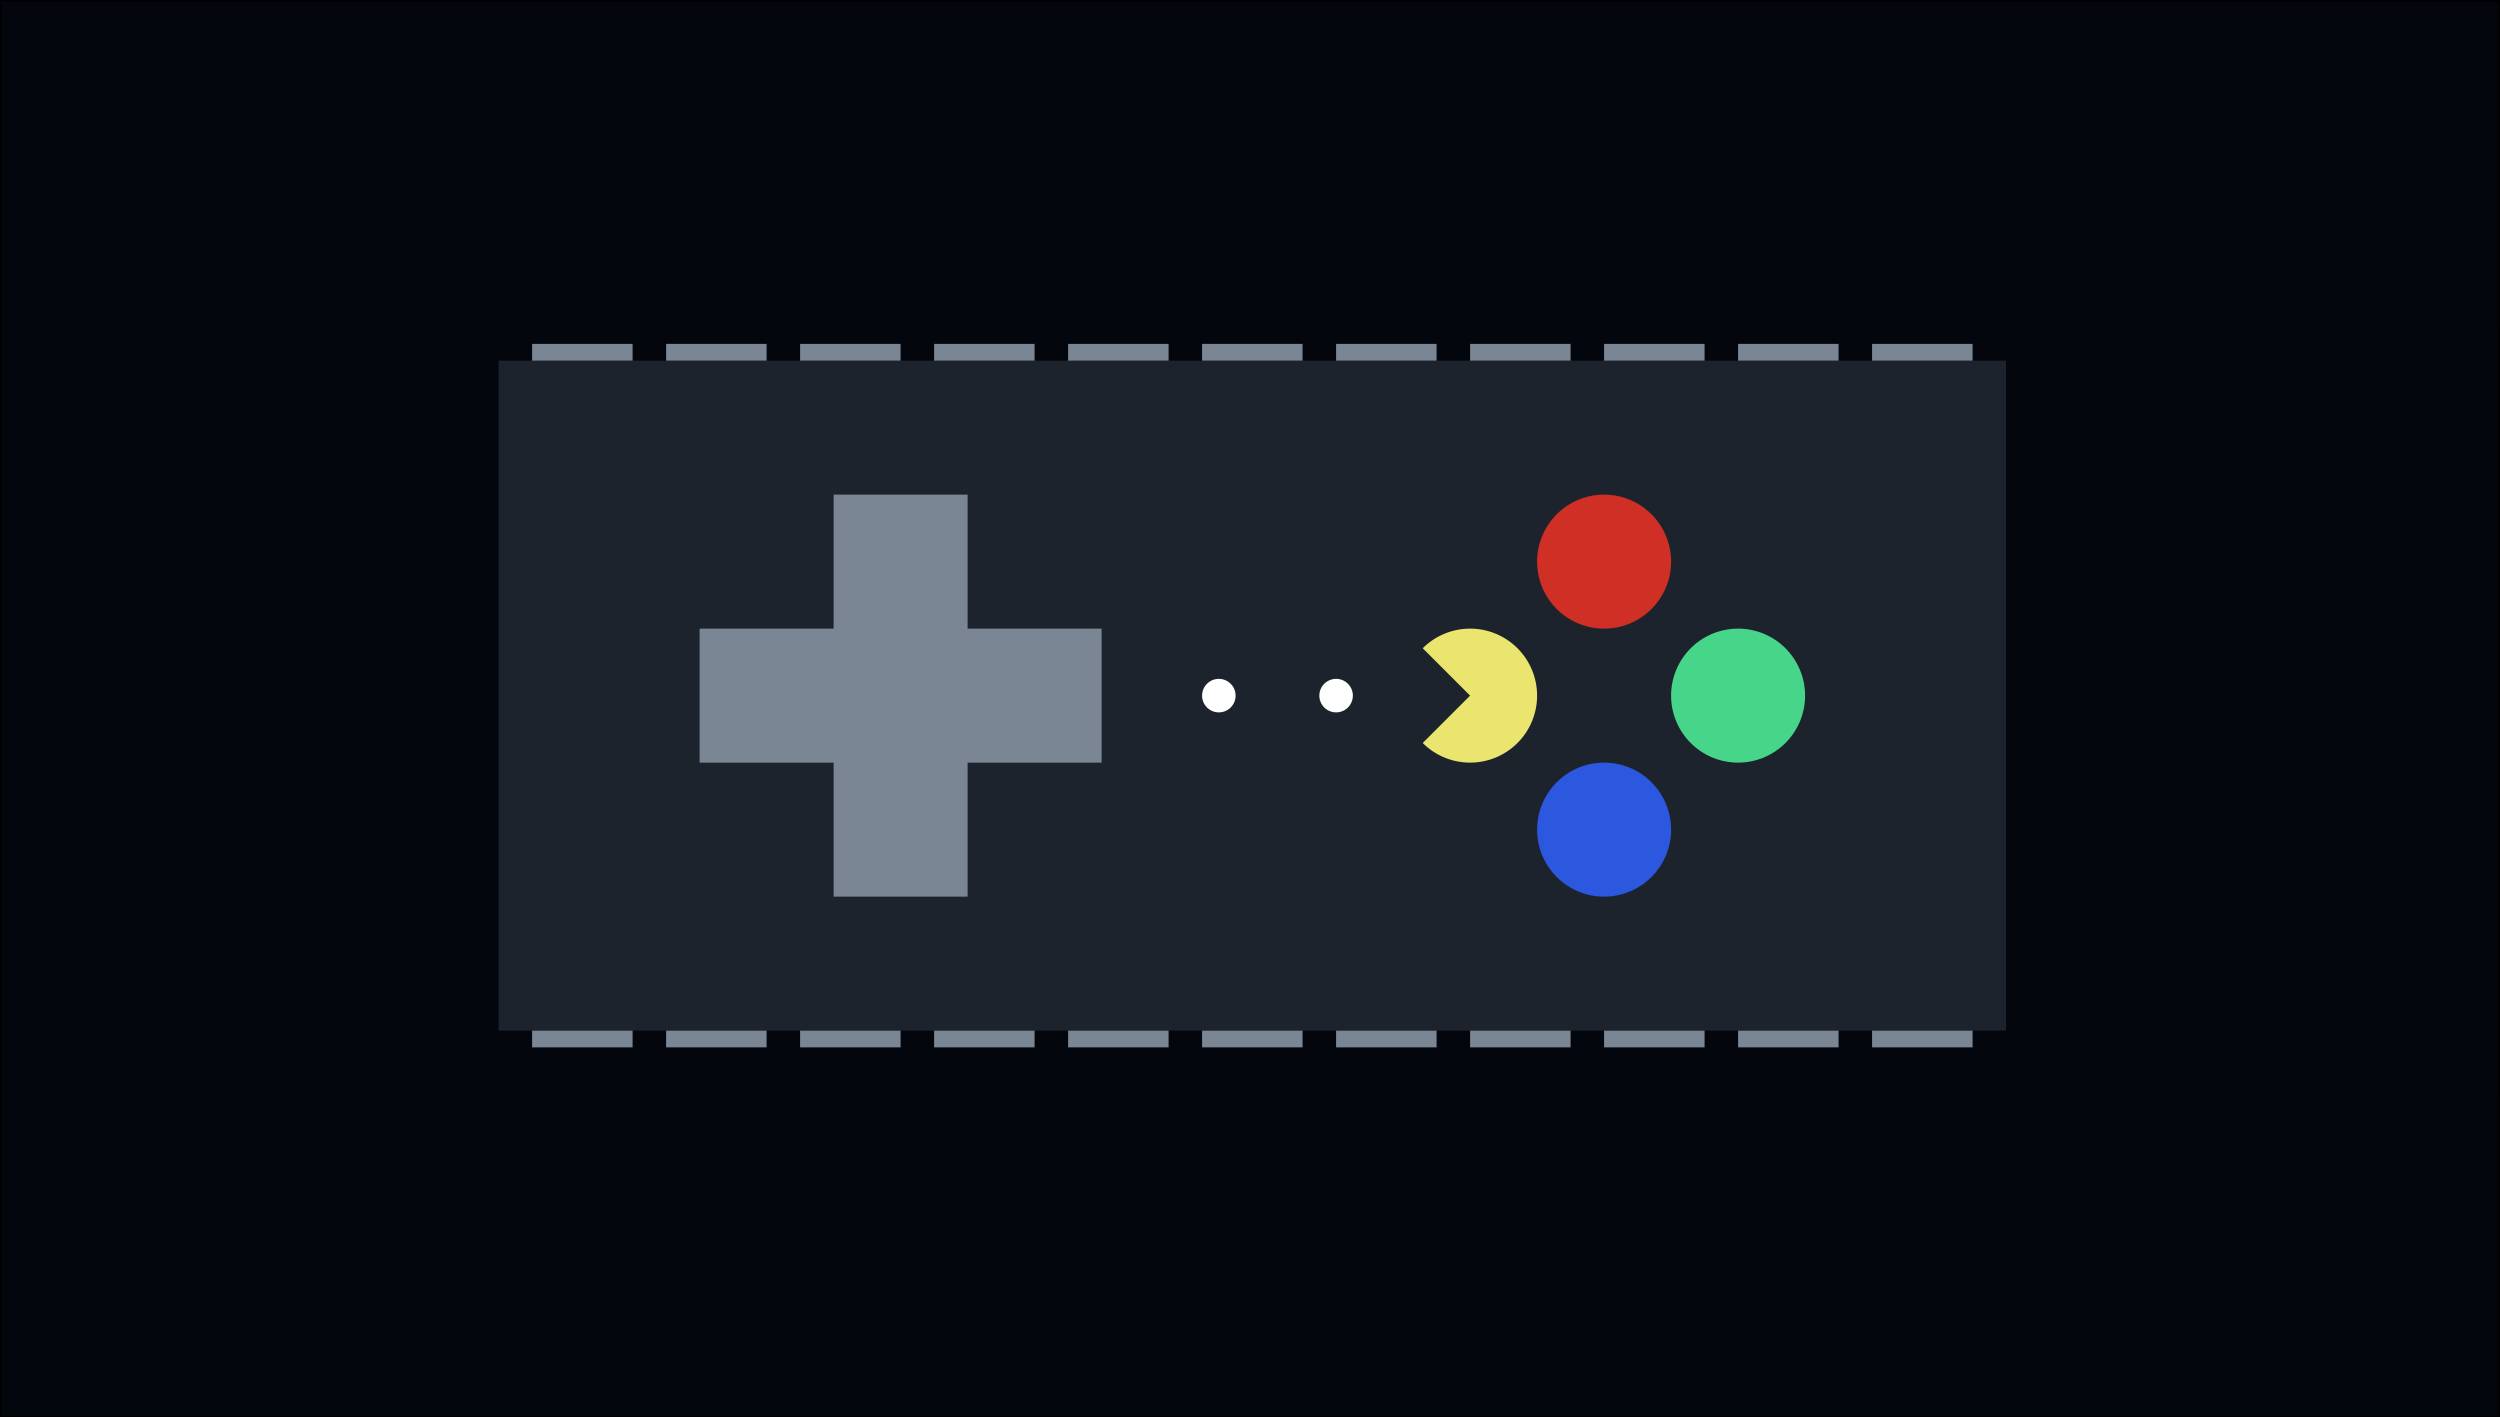<?xml version="1.0" encoding="UTF-8" standalone="no"?>
<svg
   xmlns:dc="http://purl.org/dc/elements/1.1/"
   xmlns:cc="http://creativecommons.org/ns#"
   xmlns:rdf="http://www.w3.org/1999/02/22-rdf-syntax-ns#"
   xmlns:svg="http://www.w3.org/2000/svg"
   xmlns="http://www.w3.org/2000/svg"
   xmlns:sodipodi="http://sodipodi.sourceforge.net/DTD/sodipodi-0.dtd"
   xmlns:inkscape="http://www.inkscape.org/namespaces/inkscape"
   id="lecture05Logo"
   class="animated inactive"
   width="895.539"
   height="507.731"
   enable-background="new 0 0 198.44 105.83"
   version="1.1"
   viewBox="0 0 231.957 70.863"
   xml:space="preserve"
   sodipodi:docname="logo_colored.svg"
   inkscape:version="1.0rc1 (09960d6f05, 2020-04-09)"><rect x="0" y="0" width="231.957" height="70.863" fill="#333333" stroke="none"/><defs
   id="defs10" /><sodipodi:namedview
   inkscape:document-rotation="0"
   pagecolor="#6c6c6c"
   bordercolor="#666666"
   borderopacity="1"
   objecttolerance="10"
   gridtolerance="10"
   guidetolerance="10"
   inkscape:pageopacity="0"
   inkscape:pageshadow="2"
   inkscape:window-width="2560"
   inkscape:window-height="1377"
   id="namedview8"
   showgrid="false"
   inkscape:zoom="0.8411149"
   inkscape:cx="729.44226"
   inkscape:cy="339.92728"
   inkscape:window-x="-8"
   inkscape:window-y="-8"
   inkscape:window-maximized="1"
   inkscape:current-layer="lecture05Logo"
   fit-margin-top="0"
   fit-margin-left="0"
   fit-margin-right="0"
   fit-margin-bottom="0" />
  <filter
   id="blur-filter"
   x="-2"
   y="-2"
   width="200"
   height="200">
    <feGaussianBlur
   in="SourceGraphic"
   stdDeviation="2"
   id="feGaussianBlur2" />
  </filter><rect
   style="fill:#03060c;fill-opacity:1;stroke:#000000;stroke-width:0.155;stroke-linecap:square;stroke-miterlimit:40;stroke-dasharray:none;stroke-dashoffset:1.2;stroke-opacity:1"
   id="rect8493"
   width="231.802"
   height="131.355"
   x="0.077"
   y="-30.246" /><rect
   y="3.138"
   x="46.263"
   height="62.163"
   width="139.867"
   id="rect8433"
   style="opacity:1;fill:#1d232d;fill-opacity:1;stroke:none;stroke-width:3.108;stroke-linecap:square;stroke-linejoin:miter;stroke-miterlimit:40;stroke-dasharray:none;stroke-opacity:1;paint-order:normal" /><path
   inkscape:connector-curvature="0"
   d="M 77.345,15.57 V 28.003 H 64.912 v 12.433 h 12.433 v 12.433 h 12.433 V 40.436 H 102.21 V 28.003 H 89.777 V 15.57 Z"
   style="opacity:1;fill:#7b8694;fill-opacity:1;stroke:none;stroke-width:6.216;stroke-linecap:round;stroke-miterlimit:40;stroke-dasharray:none;stroke-opacity:1"
   id="path8435" /><path
   d="m 167.481,34.219 a 6.216,6.216 0 0 1 -6.216,6.216 6.216,6.216 0 0 1 -6.216,-6.216 6.216,6.216 0 0 1 6.216,-6.216 6.216,6.216 0 0 1 6.216,6.216"
   style="opacity:1;fill:#47d58a;fill-opacity:1;stroke:none;stroke-width:6.216;stroke-linecap:round;stroke-miterlimit:40;stroke-dasharray:none;stroke-opacity:1"
   id="circle8437" /><path
   d="m 155.049,21.787 a 6.216,6.216 0 0 1 -6.216,6.216 6.216,6.216 0 0 1 -6.216,-6.216 6.216,6.216 0 0 1 6.216,-6.216 6.216,6.216 0 0 1 6.216,6.216"
   style="opacity:1;fill:#cf2f25;fill-opacity:1;stroke:none;stroke-width:6.216;stroke-linecap:round;stroke-miterlimit:40;stroke-dasharray:none;stroke-opacity:1"
   id="circle8439" /><path
   d="m 155.049,46.652 a 6.216,6.216 0 0 1 -6.216,6.216 6.216,6.216 0 0 1 -6.216,-6.216 6.216,6.216 0 0 1 6.216,-6.216 6.216,6.216 0 0 1 6.216,6.216"
   style="opacity:1;fill:#2c57df;fill-opacity:1;stroke:none;stroke-width:6.216;stroke-linecap:round;stroke-miterlimit:40;stroke-dasharray:none;stroke-opacity:1"
   id="circle8441" /><path
   inkscape:connector-curvature="0"
   d="m 136.4,28.003 a 6.216,6.216 0 0 0 -4.395,1.821 l 4.395,4.395 -4.395,4.395 a 6.216,6.216 0 0 0 4.395,1.821 6.216,6.216 0 0 0 6.216,-6.216 6.216,6.216 0 0 0 -6.216,-6.216 z"
   style="opacity:1;fill:#e9e56f;fill-opacity:1;stroke:none;stroke-width:6.216;stroke-linecap:round;stroke-miterlimit:40;stroke-dasharray:none;stroke-opacity:1"
   id="path8443" /><path
   d="m -111.534,-34.219 a 1.554,1.554 0 0 1 -1.554,1.554 1.554,1.554 0 0 1 -1.554,-1.554 1.554,1.554 0 0 1 1.554,-1.554 1.554,1.554 0 0 1 1.554,1.554"
   transform="scale(-1)"
   style="opacity:1;fill:#ffffff;fill-opacity:1;stroke:none;stroke-width:6.216;stroke-linecap:round;stroke-miterlimit:40;stroke-dasharray:none;stroke-opacity:1"
   id="circle8445" /><path
   d="m -122.413,-34.219 a 1.554,1.554 0 0 1 -1.554,1.554 1.554,1.554 0 0 1 -1.554,-1.554 1.554,1.554 0 0 1 1.554,-1.554 1.554,1.554 0 0 1 1.554,1.554"
   transform="scale(-1)"
   style="opacity:1;fill:#ffffff;fill-opacity:1;stroke:none;stroke-width:6.216;stroke-linecap:round;stroke-miterlimit:40;stroke-dasharray:none;stroke-opacity:1"
   id="circle8447" /><rect
   y="1.584"
   x="49.371"
   height="1.554"
   width="9.324"
   id="rect8449"
   style="fill:#7b8694;fill-opacity:1;stroke:none;stroke-width:0.777;stroke-linecap:square;stroke-miterlimit:40;stroke-dasharray:none;stroke-dashoffset:1.2;stroke-opacity:1" /><rect
   style="fill:#7b8694;fill-opacity:1;stroke:none;stroke-width:0.777;stroke-linecap:square;stroke-miterlimit:40;stroke-dasharray:none;stroke-dashoffset:1.2;stroke-opacity:1"
   id="rect8451"
   width="9.324"
   height="1.554"
   x="61.804"
   y="1.584" /><rect
   y="1.584"
   x="74.236"
   height="1.554"
   width="9.324"
   id="rect8453"
   style="fill:#7b8694;fill-opacity:1;stroke:none;stroke-width:0.777;stroke-linecap:square;stroke-miterlimit:40;stroke-dasharray:none;stroke-dashoffset:1.2;stroke-opacity:1" /><rect
   style="fill:#7b8694;fill-opacity:1;stroke:none;stroke-width:0.777;stroke-linecap:square;stroke-miterlimit:40;stroke-dasharray:none;stroke-dashoffset:1.2;stroke-opacity:1"
   id="rect8455"
   width="9.324"
   height="1.554"
   x="86.669"
   y="1.584" /><rect
   y="1.584"
   x="99.102"
   height="1.554"
   width="9.324"
   id="rect8457"
   style="fill:#7b8694;fill-opacity:1;stroke:none;stroke-width:0.777;stroke-linecap:square;stroke-miterlimit:40;stroke-dasharray:none;stroke-dashoffset:1.2;stroke-opacity:1" /><rect
   style="fill:#7b8694;fill-opacity:1;stroke:none;stroke-width:0.777;stroke-linecap:square;stroke-miterlimit:40;stroke-dasharray:none;stroke-dashoffset:1.2;stroke-opacity:1"
   id="rect8459"
   width="9.324"
   height="1.554"
   x="111.534"
   y="1.584" /><rect
   y="1.584"
   x="123.967"
   height="1.554"
   width="9.324"
   id="rect8461"
   style="fill:#7b8694;fill-opacity:1;stroke:none;stroke-width:0.777;stroke-linecap:square;stroke-miterlimit:40;stroke-dasharray:none;stroke-dashoffset:1.2;stroke-opacity:1" /><rect
   style="fill:#7b8694;fill-opacity:1;stroke:none;stroke-width:0.777;stroke-linecap:square;stroke-miterlimit:40;stroke-dasharray:none;stroke-dashoffset:1.2;stroke-opacity:1"
   id="rect8463"
   width="9.324"
   height="1.554"
   x="136.4"
   y="1.584" /><rect
   y="1.584"
   x="148.832"
   height="1.554"
   width="9.324"
   id="rect8465"
   style="fill:#7b8694;fill-opacity:1;stroke:none;stroke-width:0.777;stroke-linecap:square;stroke-miterlimit:40;stroke-dasharray:none;stroke-dashoffset:1.2;stroke-opacity:1" /><rect
   style="fill:#7b8694;fill-opacity:1;stroke:none;stroke-width:0.777;stroke-linecap:square;stroke-miterlimit:40;stroke-dasharray:none;stroke-dashoffset:1.2;stroke-opacity:1"
   id="rect8467"
   width="9.324"
   height="1.554"
   x="161.265"
   y="1.584" /><rect
   y="1.584"
   x="173.698"
   height="1.554"
   width="9.324"
   id="rect8469"
   style="fill:#7b8694;fill-opacity:1;stroke:none;stroke-width:0.777;stroke-linecap:square;stroke-miterlimit:40;stroke-dasharray:none;stroke-dashoffset:1.2;stroke-opacity:1" /><rect
   style="fill:#7b8694;fill-opacity:1;stroke:none;stroke-width:0.777;stroke-linecap:square;stroke-miterlimit:40;stroke-dasharray:none;stroke-dashoffset:1.2;stroke-opacity:1"
   id="rect8471"
   width="9.324"
   height="1.554"
   x="49.371"
   y="65.301" /><rect
   y="65.301"
   x="61.804"
   height="1.554"
   width="9.324"
   id="rect8473"
   style="fill:#7b8694;fill-opacity:1;stroke:none;stroke-width:0.777;stroke-linecap:square;stroke-miterlimit:40;stroke-dasharray:none;stroke-dashoffset:1.2;stroke-opacity:1" /><rect
   style="fill:#7b8694;fill-opacity:1;stroke:none;stroke-width:0.777;stroke-linecap:square;stroke-miterlimit:40;stroke-dasharray:none;stroke-dashoffset:1.2;stroke-opacity:1"
   id="rect8475"
   width="9.324"
   height="1.554"
   x="74.236"
   y="65.301" /><rect
   y="65.301"
   x="86.669"
   height="1.554"
   width="9.324"
   id="rect8477"
   style="fill:#7b8694;fill-opacity:1;stroke:none;stroke-width:0.777;stroke-linecap:square;stroke-miterlimit:40;stroke-dasharray:none;stroke-dashoffset:1.2;stroke-opacity:1" /><rect
   style="fill:#7b8694;fill-opacity:1;stroke:none;stroke-width:0.777;stroke-linecap:square;stroke-miterlimit:40;stroke-dasharray:none;stroke-dashoffset:1.2;stroke-opacity:1"
   id="rect8479"
   width="9.324"
   height="1.554"
   x="99.102"
   y="65.301" /><rect
   y="65.301"
   x="111.534"
   height="1.554"
   width="9.324"
   id="rect8481"
   style="fill:#7b8694;fill-opacity:1;stroke:none;stroke-width:0.777;stroke-linecap:square;stroke-miterlimit:40;stroke-dasharray:none;stroke-dashoffset:1.2;stroke-opacity:1" /><rect
   style="fill:#7b8694;fill-opacity:1;stroke:none;stroke-width:0.777;stroke-linecap:square;stroke-miterlimit:40;stroke-dasharray:none;stroke-dashoffset:1.2;stroke-opacity:1"
   id="rect8483"
   width="9.324"
   height="1.554"
   x="123.967"
   y="65.301" /><rect
   y="65.301"
   x="136.4"
   height="1.554"
   width="9.324"
   id="rect8485"
   style="fill:#7b8694;fill-opacity:1;stroke:none;stroke-width:0.777;stroke-linecap:square;stroke-miterlimit:40;stroke-dasharray:none;stroke-dashoffset:1.2;stroke-opacity:1" /><rect
   style="fill:#7b8694;fill-opacity:1;stroke:none;stroke-width:0.777;stroke-linecap:square;stroke-miterlimit:40;stroke-dasharray:none;stroke-dashoffset:1.2;stroke-opacity:1"
   id="rect8487"
   width="9.324"
   height="1.554"
   x="148.832"
   y="65.301" /><rect
   y="65.301"
   x="161.265"
   height="1.554"
   width="9.324"
   id="rect8489"
   style="fill:#7b8694;fill-opacity:1;stroke:none;stroke-width:0.777;stroke-linecap:square;stroke-miterlimit:40;stroke-dasharray:none;stroke-dashoffset:1.2;stroke-opacity:1" /><rect
   style="fill:#7b8694;fill-opacity:1;stroke:none;stroke-width:0.777;stroke-linecap:square;stroke-miterlimit:40;stroke-dasharray:none;stroke-dashoffset:1.2;stroke-opacity:1"
   id="rect8491"
   width="9.324"
   height="1.554"
   x="173.698"
   y="65.301" /></svg>
